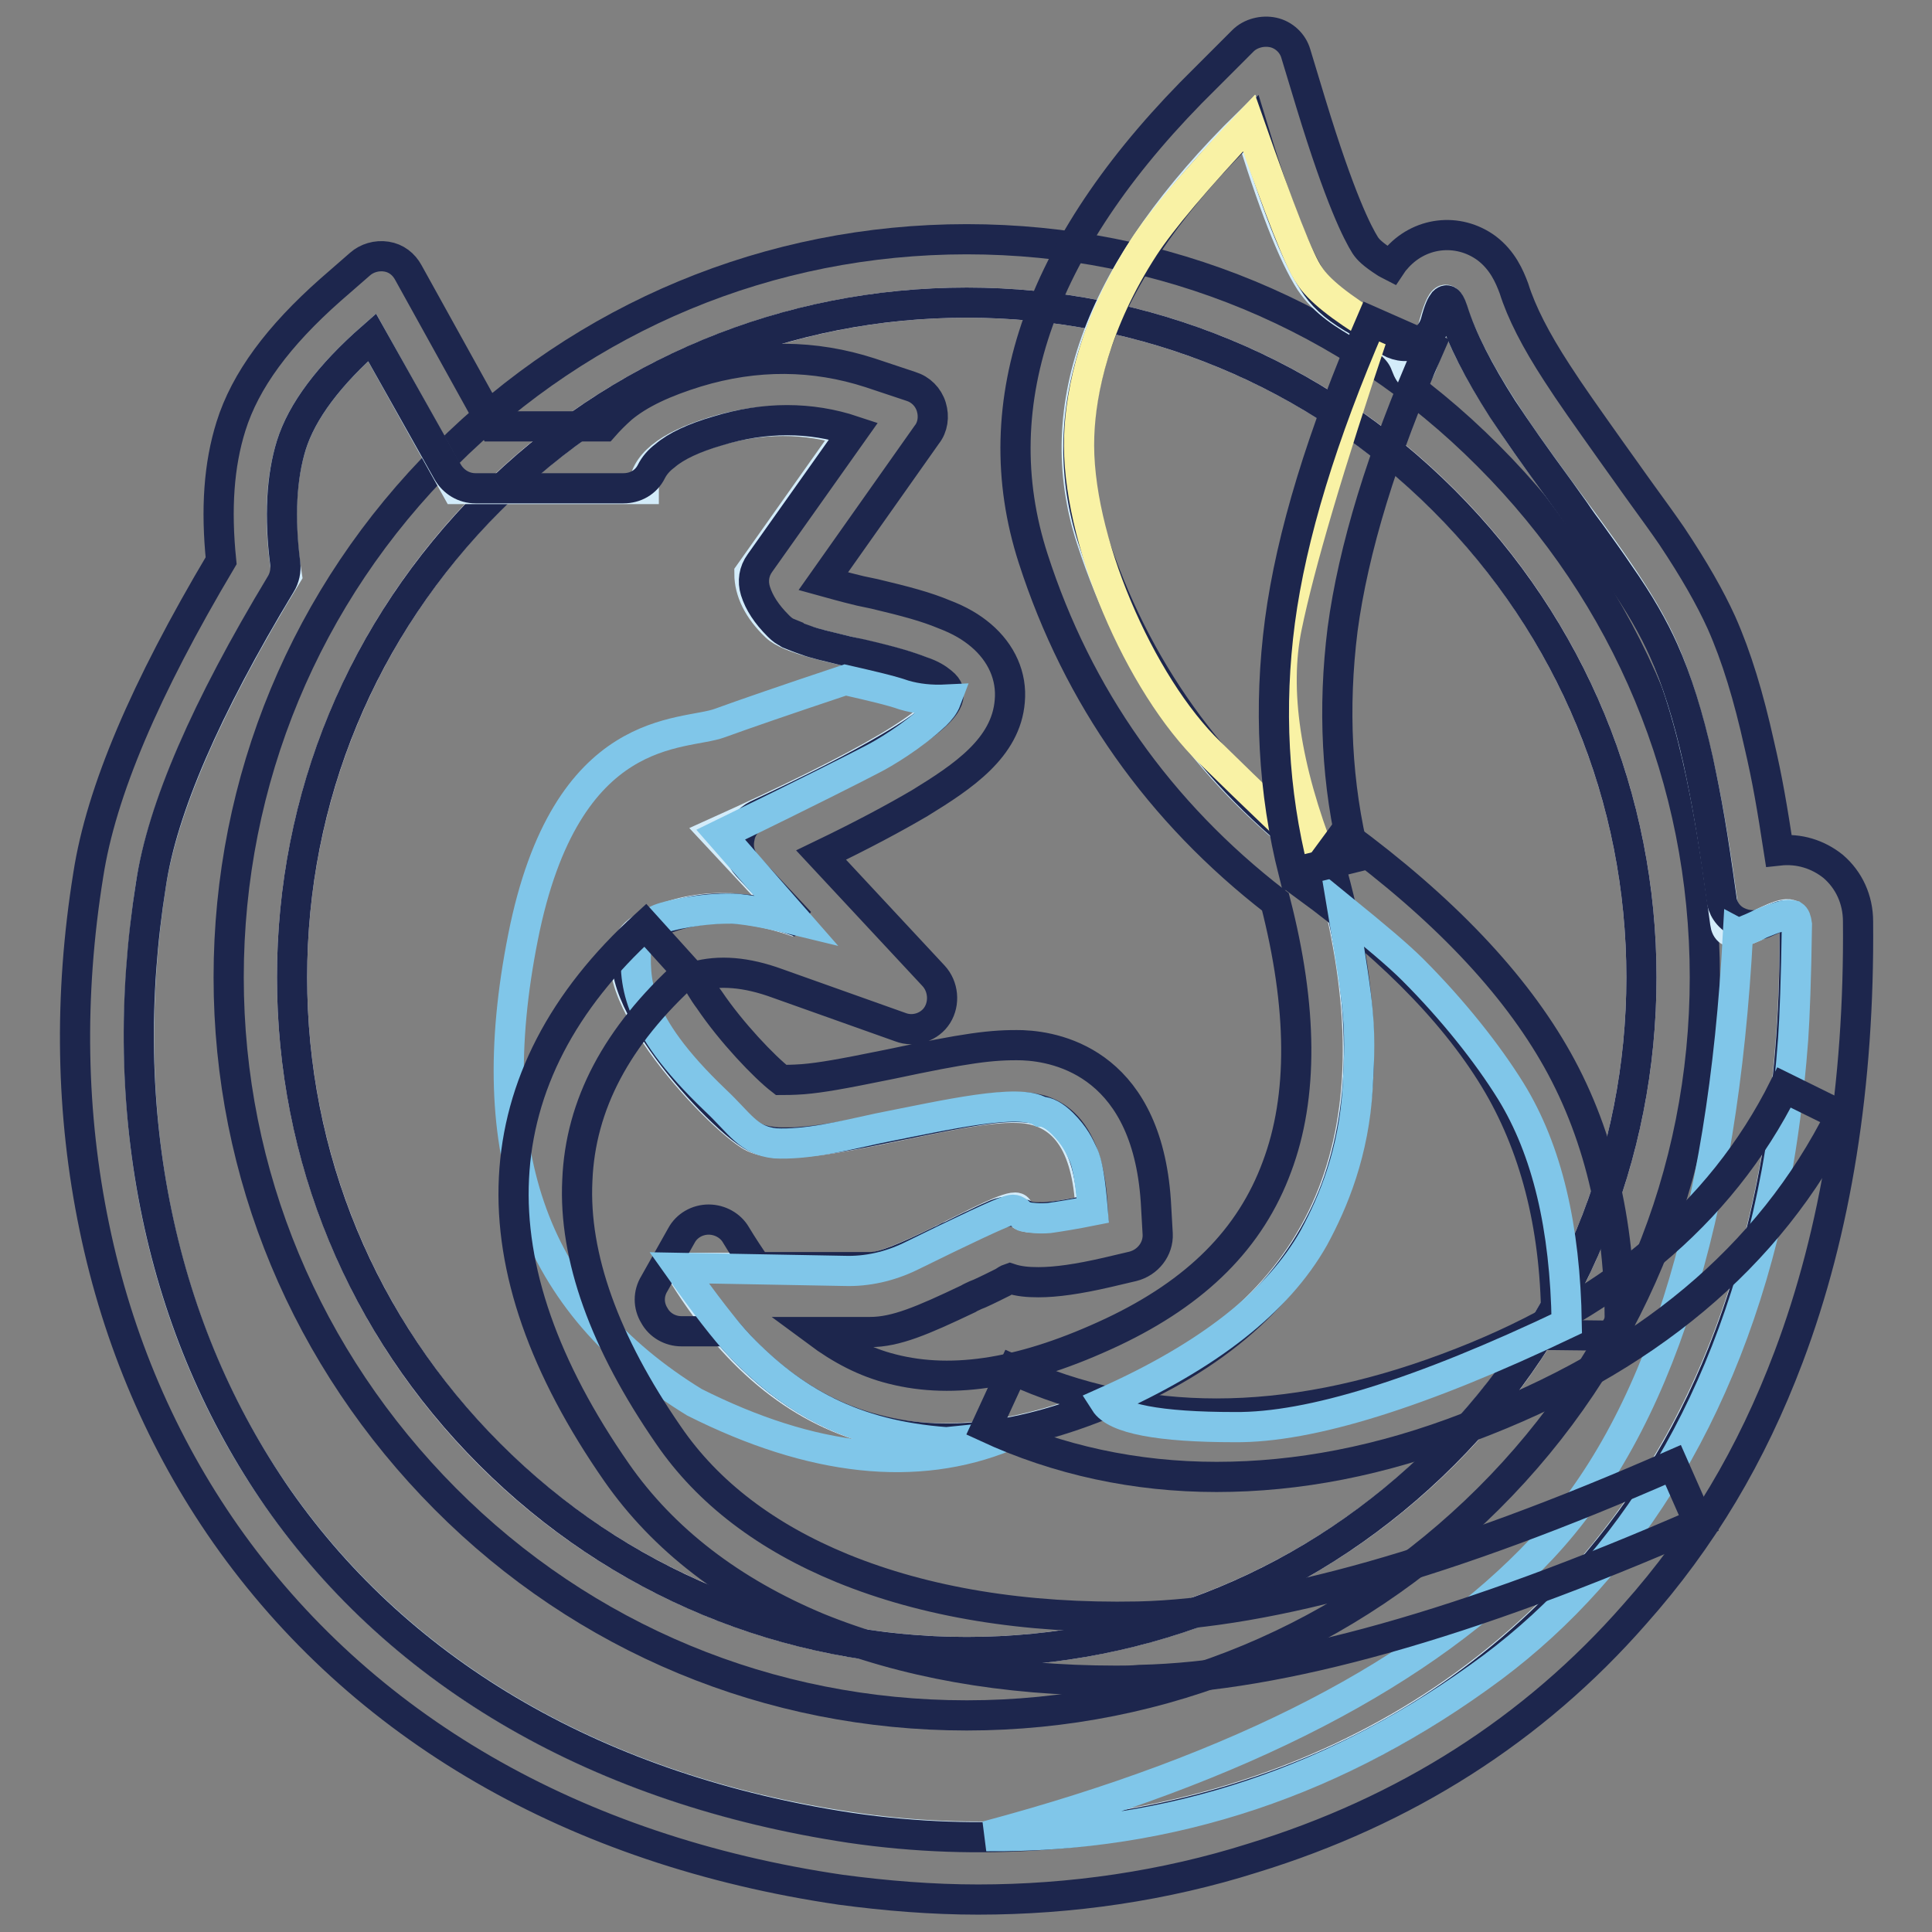 <?xml version="1.0" encoding="utf-8"?>
<!-- Svg Vector Icons : http://www.onlinewebfonts.com/icon -->
<!DOCTYPE svg PUBLIC "-//W3C//DTD SVG 1.1//EN" "http://www.w3.org/Graphics/SVG/1.1/DTD/svg11.dtd">
<svg version="1.1" xmlns="http://www.w3.org/2000/svg" xmlns:xlink="http://www.w3.org/1999/xlink" x="0px" y="0px" viewBox="0 0 256 256" enable-background="new 0 0 256 256" xml:space="preserve">
<rect x="0" y="0" width="256" height="256" fill="#808080" stroke="none"/>
<g> <path stroke-width="4" fill-opacity="0" stroke="#ffffff"  d="M38.7,129.5c0,49.4,40,89.4,89.4,89.4c49.4,0,89.4-40,89.4-89.4l0,0c0-49.4-40-89.4-89.4-89.4 C78.7,40.1,38.7,80.1,38.7,129.5L38.7,129.5z"/> <path stroke-width="4" fill-opacity="0" stroke="#1d264d"  d="M128.1,227.3c-26.1,0-50.7-10.2-69.1-28.7s-28.7-43-28.7-69.1s10.2-50.7,28.7-69.1 c18.5-18.5,43-28.7,69.1-28.7c26.1,0,50.7,10.2,69.1,28.7c18.5,18.5,28.7,43,28.7,69.1s-10.2,50.7-28.7,69.1 S154.2,227.3,128.1,227.3z M128.1,40.1c-23.9,0-46.3,9.3-63.2,26.2C48,83.2,38.7,105.6,38.7,129.5s9.3,46.3,26.2,63.2 c16.9,16.9,39.3,26.2,63.2,26.2c23.9,0,46.3-9.3,63.2-26.2c16.9-16.9,26.2-39.4,26.2-63.2s-9.3-46.3-26.2-63.2 C174.4,49.4,151.9,40.1,128.1,40.1z"/> <path stroke-width="4" fill-opacity="0" stroke="#d3ecfa"  d="M165.4,16.3c-19.6,19.2-26.5,37.5-20.8,55.1c5.7,17.6,16.2,31.9,31.5,43.1c9.6,33.8,1.1,57-25.4,69.5 c-26.5,12.5-46.7,7.2-60.7-16h25c4.5,0,19.9-9.8,19.9-7.7c0,1.4,3.2,1.4,9.6,0c-0.4-8.8-3.6-13.3-9.6-13.5 c-9-0.4-30.1,7.3-35.6,3.6c-5.6-3.6-22.9-22.7-14-27.5c6-3.2,12.8-3.4,20.4-0.7l-11-11.8c20.2-9.1,30.5-15.1,30.7-18.3 c0.3-4.7-19.1-5.7-22.6-9.1c-2.3-2.2-3.5-4.6-3.5-7l13.3-18.8c-5.8-1.9-11.8-1.9-18,0c-6.2,1.9-9.3,4.4-9.3,7.6H60.5L49.3,44.7 c-5.7,5-9.3,9.8-10.7,14.3S36.9,69.3,38,76.2c-10.4,17-16.4,30.7-18,41c-9.4,60.5,23.3,114.6,92.7,124.9 c31.9,4.8,71.2-3.7,97.6-33.6c13.1-14.9,27.8-40.5,27.5-86.2c0-4.1-8.7,4.3-9.2,0c-1.2-8.7-3.2-24.8-8.2-36.3 c-5.7-13.2-22.9-29.8-28-45c-2.1-6.5-3.6,14.2-6.1,7.4c-1.7-4.8-8.8-5.3-12.7-11.1C171.4,33.9,168.6,26.9,165.4,16.3z"/> <path stroke-width="4" fill-opacity="0" stroke="#1d264d"  d="M129.6,251.7c-6.1,0-12.2-0.5-18.2-1.3c-35.4-5.2-63.6-21.6-81.5-47.1c-8.4-12-14.3-25.7-17.4-40.7 c-3.1-14.9-3.4-30.6-0.8-46.7c1.7-11,7.5-24.6,17.6-41.6c-0.7-6.9-0.3-12.7,1.3-17.8c1.9-6.1,6.3-12,13.2-18.1l3.9-3.4 c0.9-0.8,2.2-1.2,3.5-1c1.3,0.2,2.3,1,2.9,2.1l11.3,20.4H80c0.7-0.8,1.5-1.6,2.4-2.4c2.4-2,5.7-3.5,9.9-4.8 c7.9-2.4,15.6-2.3,23,0.1l5.4,1.8c1.3,0.4,2.3,1.4,2.7,2.7c0.4,1.3,0.2,2.7-0.6,3.7L109.1,77c1.1,0.3,2.4,0.7,4.9,1.3l1.9,0.4 c4.2,1,6.8,1.7,9.2,2.7c2.1,0.8,3.6,1.7,4.9,2.8c2.7,2.3,4.1,5.4,3.8,8.7c-0.5,6.2-6.2,10-11.9,13.5c-3.4,2-7.7,4.3-13.1,6.9 l14.9,16c1.3,1.4,1.5,3.6,0.5,5.2c-1,1.6-3.1,2.3-4.9,1.6l-16.3-5.8c-4.1-1.5-7.7-1.8-10.9-0.9c0.4,0.8,1,1.9,1.9,3.1 c2.9,4.3,7.3,8.9,9.5,10.6c0.5,0,1.5,0,2.9-0.1c2.4-0.2,5.2-0.7,10.6-1.8l1-0.2c9.9-2.1,13.4-2.6,17.5-2.5 c5,0.2,16.8,2.7,17.7,21.5l0.2,3.5c0.1,2-1.3,3.8-3.3,4.3l-3.4,0.8c-3.9,0.9-6.8,1.3-9.1,1.3c-1.4,0-2.6-0.1-3.8-0.5 c-0.3,0.1-0.6,0.3-0.9,0.5c-0.6,0.3-2.2,1.1-3.1,1.5l-0.5,0.2c-0.4,0.2-0.7,0.3-1,0.5c-6.1,2.9-9.6,4.4-13,4.4h-7 c3.1,2.3,6.3,4,9.9,4.9c8.2,2.1,17.7,0.5,29.2-4.9c11.2-5.3,18.3-12.4,21.8-21.9c3.5-9.3,3.4-21.1-0.2-35.1 c-15.4-11.9-26.2-27.2-32.1-45.5c-6.7-20.7,1-42.2,22.9-63.7l4.9-4.9c1-1,2.6-1.4,4-1.1c1.4,0.3,2.6,1.4,3,2.8l2,6.6 c3.9,12.8,6.2,17.2,7.2,18.8c0.4,0.6,1,1.2,2.7,2.3c0.2,0.1,0.5,0.3,0.7,0.4c0.2-0.3,0.4-0.6,0.6-0.8c3.1-3.7,8.3-4.3,12.1-1.5 c2.1,1.6,3,3.7,3.6,5.3c1,3.2,2.9,6.9,5.7,11.2c1.8,2.8,3.8,5.6,7.2,10.4l1,1.4l1,1.4c0.8,1.1,1.4,2,2,2.8c1.6,2.2,2.9,4,4,5.6 c3,4.5,5.1,8.2,6.6,11.5c2,4.5,3.6,9.8,5,16.1c1.1,4.7,1.7,8.3,2.6,14.1c2.7-0.3,5.2,0.5,7.2,2.1c2.1,1.8,3.3,4.4,3.3,7.3 c0.2,21.6-2.9,41-9.2,57.7c-4.9,13-11.5,24.1-20.4,34.1c-13.4,15.3-30.4,26.1-50.6,32.3C154.3,249.9,141.9,251.7,129.6,251.7 L129.6,251.7z M49.3,44.7c-5.7,5-9.3,9.8-10.7,14.3c-1.3,4.2-1.6,9.5-0.8,15.7c0.1,0.9-0.1,1.9-0.6,2.7 c-9.9,16.4-15.7,29.7-17.2,39.8c-2.4,15.1-2.1,29.8,0.8,43.7c2.9,13.9,8.3,26.5,16,37.6c16.5,23.6,42.8,38.7,75.9,43.7 c17,2.5,34.6,1.2,50.9-3.8c18.6-5.7,34.3-15.7,46.7-29.8c8.1-9.2,14.3-19.5,18.8-31.5c5.9-15.7,8.9-34.1,8.7-54.6 c0-0.3-0.1-0.7-0.3-1c-0.2-0.2-0.6-0.2-1.1-0.2c-0.6,0.1-0.8,0.2-2.4,0.9c-1.2,0.6-2.6,0.5-3.8-0.1c-1.2-0.6-2-1.8-2.1-3.1 c-1.2-8.7-1.9-12.7-3.1-18.3c-1.3-5.8-2.8-10.6-4.6-14.6c-1.3-2.9-3.1-6.1-5.9-10.1c-1-1.5-2.3-3.3-3.8-5.4c-0.6-0.8-1.2-1.6-2-2.8 l-1-1.4v0l-1-1.4c-3.6-4.9-5.6-7.8-7.6-10.8c-3.2-5-5.4-9.3-6.6-13.1c-0.3-0.9-0.5-1.1-0.6-1.2c-0.1-0.1-0.3-0.2-0.6,0.1 c-0.3,0.4-0.6,0.9-1.1,2.8c-0.4,1.3-1.4,2.4-2.7,2.8c-1.3,0.5-2.7,0.2-3.8-0.6c-0.6-0.4-1.2-0.8-2-1.3c-0.2-0.1-0.4-0.2-0.6-0.4 l-0.6-0.4c-0.5-0.3-0.9-0.6-1.3-0.8c-2.5-1.5-4.1-3-5.2-4.8c-2.2-3.3-5-10.4-8.2-21c-10,9.7-16.8,19.2-20.2,28.5 c-3.3,9-3.6,18-0.8,26.6c5.5,17,15.7,31.3,30.3,42.3c0.7,0.6,1.3,1.4,1.5,2.2c4.5,16.6,4.6,30.2,0.4,41.6 c-4.3,11.4-13,20.3-26.1,26.5c-13.3,6.3-24.8,8.1-34.9,5.4c-7.4-1.9-14-6.3-19.7-13h-6c-1.5,0-2.9-0.8-3.6-2.1 c-0.8-1.3-0.8-2.9,0-4.2l3.6-6.4c0.7-1.3,2.1-2.1,3.6-2.1c1.5,0,2.9,0.8,3.6,2c0.9,1.5,1.9,3,2.8,4.3h15c1.8,0,4.8-1.3,9.3-3.5 c0.3-0.1,0.6-0.3,1-0.5l0.5-0.2c0.8-0.4,2.6-1.3,3.1-1.5c1.2-0.6,2.1-1,2.8-1.3c1.2-0.5,2.6-0.5,3.7,0.1c0,0,0.1,0,0.1,0 c0.2,0.1,0.7,0.3,1.8,0.3c1.6,0,4-0.3,7.2-1.1c-0.6-13.2-7.4-13.4-9.6-13.5c-3.1-0.1-6.3,0.4-15.5,2.3l-1,0.2 c-5.7,1.2-8.7,1.7-11.4,2c-5.7,0.6-7.1-0.4-7.8-0.8c-3.4-2.2-9.1-8.3-12.4-13.3c-2.2-3.3-3.5-6.1-3.9-8.4c-0.5-2.7,0.3-4.7,2.4-5.8 c5.9-3.1,12.8-3.4,20.4-0.7l-7-7.5c-0.9-1-1.3-2.3-1-3.7c0.2-1.3,1.1-2.4,2.3-3c7.5-3.5,13.4-6.5,17.6-9c5.3-3.1,7.7-5.3,7.8-6.9 c0-0.3,0.1-0.9-0.9-1.7c-0.6-0.5-1.4-1-2.6-1.4c-1.8-0.7-3.7-1.3-8-2.3l-1.9-0.4c-2.8-0.7-4.3-1-5.6-1.5c-0.9-0.3-1.6-0.6-2.1-0.8 c0,0-0.1,0-0.1-0.1c-0.5-0.2-0.9-0.5-1.3-0.9l-0.1-0.1c-1.5-1.5-2.5-3-3-4.6c-0.4-1.3-0.2-2.6,0.6-3.7l12.4-17.5 c-5.7-1.9-11.8-1.9-18,0c-3.1,0.9-5.5,2-7,3.3c-0.8,0.6-1.4,1.3-1.8,2.1c-0.7,1.4-2.1,2.2-3.7,2.2H63c-1.5,0-2.9-0.8-3.7-2.2 L49.3,44.7L49.3,44.7z"/> <path stroke-width="4" fill-opacity="0" stroke="#80c6e9"  d="M112,90.1c3.5,0.8,6.1,1.4,7.8,2c1.7,0.5,3.6,0.7,5.6,0.6c-0.3,0.8-0.8,1.4-1.4,2c-3.1,2.9-7,5.2-8.4,5.9 c-1.7,0.9-8.4,4.3-20.1,10l9.9,11.3c-3.7-0.9-6.4-1.4-8.3-1.5c-4-0.1-8.8,0.9-10,1.5c-1.6,0.8-2.8,1.6-2.8,3.1 c-0.2,4.9-0.5,10.3,10.5,20.8c3.3,3.1,4.3,5.3,7.9,5.7c4.1,0.2,8.7-0.9,13.7-2c9.1-1.8,18.6-4,21.5-2.2c0.8,0,1.8,0.5,2.9,1.6 c1.6,1.6,2.2,2.9,2.7,4c0.6,1.2,1,3.7,1.3,7.5c-2.5,0.5-4.4,0.8-5.8,1c-1.3,0.1-2.4,0-3.3-0.2c-0.1,0-0.2-0.1-0.2-0.1 c-0.4-0.3-0.6-0.6-0.7-0.6c-0.2-0.1-0.4-0.4-1.4,0c-1.2,0.4-5.5,2.4-12.8,6c-2.7,1.3-5.7,2-8.7,1.9L90,168c3.4,4.8,6.1,8.3,8,10.3 c7,7.3,15,11.9,27.4,12.8l7.9-0.8c-11.8,4.8-25.6,3.4-41.3-4.5c-21.3-13.1-28.4-32.9-22.7-61.6C75,95.4,90.6,97.6,95.4,95.8 C98.7,94.6,104.2,92.7,112,90.1L112,90.1z"/> <path stroke-width="4" fill-opacity="0" stroke="#f9f2a5"  d="M165.5,16.3c-7,7.4-11.6,12.9-13.9,16.4c-6.5,10-8.4,19.1-8.6,25.1c-0.5,13.4,8.1,33,17.3,41.9 c6.1,6,11.1,10.7,14.8,14.2c-4.8-12.2-6.3-22.5-4.6-30.8c1.7-8.3,5.6-21.5,11.7-39.6c-4.6-2.8-7.5-5.1-8.7-7 C172.2,34.7,169.6,28,165.5,16.3z"/> <path stroke-width="4" fill-opacity="0" stroke="#80c6e9"  d="M230.3,123.6c-2,38-10.6,65.2-26,81.6c-15.4,16.4-39.9,29.1-73.6,38.1c24.5,0.2,46.8-7.3,67.1-22.4 c17.9-13.4,31.9-35,37.6-65.5c0.7-3.8,1.6-9.7,2.2-17.7c0.2-2.9,0.4-8,0.5-15.2c-0.1-0.7-0.2-1-0.5-1.2c-0.9-0.2-1.5,0.1-2.2,0.3 c-0.4,0.1-1.1,0.4-2.1,0.8c-0.8,0.4-1.5,0.7-2,0.9C230.8,123.6,230.5,123.7,230.3,123.6L230.3,123.6z"/> <path stroke-width="4" fill-opacity="0" stroke="#1d264d"  d="M147.9,222.7c-14.9,0-28.2-2.4-39.5-7c-11.5-4.8-20.5-11.7-26.7-20.6c-9.6-13.8-14.2-26.9-13.6-39 c0.6-12.2,6.4-23.5,17.4-33.5l5.6,6.2c-9.4,8.5-14.2,17.6-14.6,27.6c-0.5,10.1,3.6,21.5,12.1,33.8c5.2,7.6,13,13.5,23,17.6 c11,4.5,24.2,6.7,39.2,6.4c17.5-0.4,41.3-7.1,70.9-20.1l3.4,7.7c-30.6,13.4-55.5,20.4-74.1,20.8C150,222.7,148.9,222.7,147.9,222.7 L147.9,222.7z"/> <path stroke-width="4" fill-opacity="0" stroke="#1d264d"  d="M161.2,195.7c-10.7,0-21-2.2-30.5-6.6l3.5-7.6c8.5,3.9,17.6,5.8,27,5.8c9.6,0,19.8-2,30.5-6 c21.3-7.9,36.3-20.4,44.7-37.2l7.5,3.7c-9.4,18.8-26,32.6-49.3,41.3C183,193.6,171.9,195.7,161.2,195.7L161.2,195.7z"/> <path stroke-width="4" fill-opacity="0" stroke="#1d264d"  d="M214.6,177l-8.4-0.1c0.2-12.5-2.2-23.3-7.2-32.3c-5.1-9.1-13.8-18.3-26-27.2l5-6.8 c13.2,9.7,22.7,19.7,28.4,29.9C212.1,150.7,214.9,163,214.6,177z"/> <path stroke-width="4" fill-opacity="0" stroke="#80c6e9"  d="M146.4,185.8c1.4,2.2,7.2,3.3,17.2,3.3c10,0.1,24.7-4.5,44-13.7c-0.2-12.8-2.6-23-7.4-30.8 c-3.1-5-7.7-10.8-13-16.1c-1.9-1.9-5-4.5-9.3-8c1.1,6.5,1.8,11.1,2,13.6c0.4,4.1,0.1,7.7,0,10c-0.5,8.6-3.2,15.1-5.8,19.9 C169.3,172.5,160.1,179.7,146.4,185.8L146.4,185.8z"/> <path stroke-width="4" fill-opacity="0" stroke="#1d264d"  d="M171.4,115.6c-2.7-10.7-3.3-21.9-1.8-33.3c1.5-11.3,5.6-24.7,12.1-39.7l7.7,3.4 c-6.3,14.3-10.1,26.9-11.5,37.4c-1.3,10.4-0.8,20.6,1.6,30.2L171.4,115.6z"/></g>
</svg>